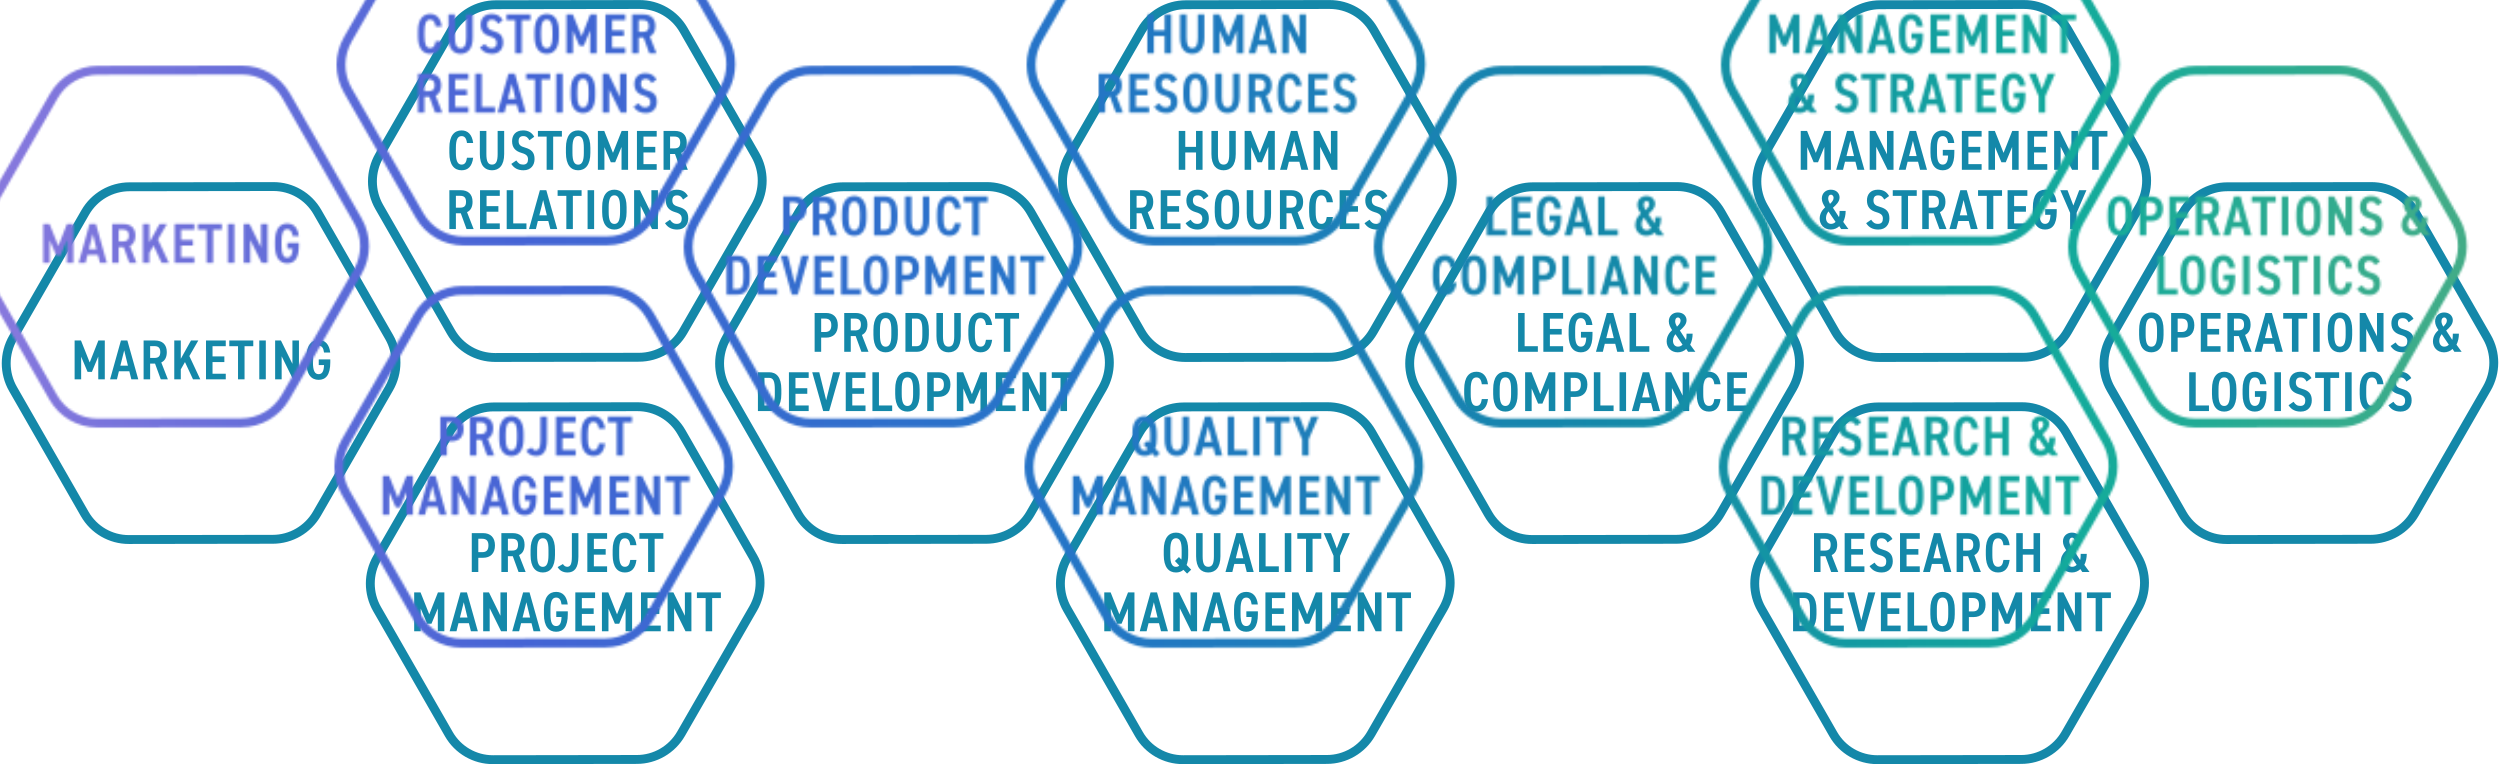 <?xml version="1.0" encoding="UTF-8"?><svg width="1181px" height="361px" viewBox="0 0 1181 361" version="1.1" xmlns="http://www.w3.org/2000/svg" xmlns:xlink="http://www.w3.org/1999/xlink"><title>Mask</title><defs><path d="M626.285,190 C635.642,189.985 644.281,194.985 648.946,203.115 L682.84,262.178 C687.506,270.309 687.49,280.335 682.799,288.481 L648.719,347.651 C644.028,355.797 635.373,360.824 626.016,360.839 L558.043,360.946 C548.686,360.961 540.048,355.962 535.382,347.831 L501.488,288.768 C496.823,280.637 496.838,270.611 501.53,262.466 L535.609,203.295 C540.301,195.149 548.955,190.123 558.312,190.108 L626.285,190 Z M300.285,190 C309.642,189.985 318.281,194.985 322.946,203.115 L356.84,262.178 C361.506,270.309 361.49,280.335 356.799,288.481 L322.719,347.651 C318.028,355.797 309.373,360.824 300.016,360.839 L232.043,360.946 C222.686,360.961 214.048,355.962 209.382,347.831 L175.488,288.768 C170.823,280.637 170.838,270.611 175.53,262.466 L209.609,203.295 C214.301,195.149 222.955,190.123 232.312,190.108 L300.285,190 Z M954.285,190 C963.642,189.985 972.281,194.985 976.946,203.115 L1010.84,262.178 C1015.506,270.309 1015.49,280.335 1010.799,288.481 L976.719,347.651 C972.028,355.797 963.373,360.824 954.016,360.839 L886.043,360.946 C876.686,360.961 868.048,355.962 863.382,347.831 L829.488,288.768 C824.823,280.637 824.838,270.611 829.53,262.466 L863.609,203.295 C868.301,195.149 876.955,190.123 886.312,190.108 L954.285,190 Z M626.292,194.2 L558.319,194.308 C550.463,194.32 543.193,198.543 539.249,205.391 L505.169,264.562 C501.223,271.413 501.21,279.845 505.131,286.678 L539.025,345.741 C542.941,352.565 550.187,356.759 558.036,356.746 L626.01,356.639 C633.865,356.626 641.136,352.403 645.079,345.555 L679.159,286.384 C683.105,279.533 683.118,271.102 679.197,264.269 L645.304,205.206 C641.388,198.381 634.141,194.188 626.292,194.2 Z M300.292,194.2 L232.319,194.308 C224.463,194.32 217.193,198.543 213.249,205.391 L179.169,264.562 C175.223,271.413 175.21,279.845 179.131,286.678 L213.025,345.741 C216.941,352.565 224.187,356.759 232.036,356.746 L300.01,356.639 C307.865,356.626 315.136,352.403 319.079,345.555 L353.159,286.384 C357.105,279.533 357.118,271.102 353.197,264.269 L319.304,205.206 C315.388,198.381 308.141,194.188 300.292,194.2 Z M954.292,194.2 L886.319,194.308 C878.463,194.32 871.193,198.543 867.249,205.391 L833.169,264.562 C829.223,271.413 829.21,279.845 833.131,286.678 L867.025,345.741 C870.941,352.565 878.187,356.759 886.036,356.746 L954.01,356.639 C961.865,356.626 969.136,352.403 973.079,345.555 L1007.159,286.384 C1011.105,279.533 1011.118,271.102 1007.197,264.269 L973.304,205.206 C969.388,198.381 962.141,194.188 954.292,194.2 Z M261.887,279.581 C265,279.581 266.915,281.656 267.367,285.513 L264.441,285.513 C264.175,283.385 263.404,282.267 261.887,282.267 C260.079,282.267 259.201,283.863 259.201,287.827 L259.201,290.168 C259.201,294.131 260.079,295.727 261.887,295.727 C263.563,295.727 264.335,294.397 264.441,291.444 L261.941,291.444 L261.941,288.758 L267.394,288.758 L267.394,290.168 C267.394,296.099 265.266,298.414 261.887,298.414 C258.483,298.414 256.115,295.94 256.115,290.168 L256.115,287.96 C256.115,282.055 258.483,279.581 261.887,279.581 Z M916.826,279.581 C920.231,279.581 922.598,282.055 922.598,287.827 L922.598,290.168 C922.598,295.94 920.231,298.414 916.826,298.414 C913.421,298.414 911.054,295.94 911.054,290.168 L911.054,287.827 C911.054,282.055 913.421,279.581 916.826,279.581 Z M587.887,279.581 C591,279.581 592.915,281.656 593.367,285.513 L590.441,285.513 C590.175,283.385 589.404,282.267 587.887,282.267 C586.079,282.267 585.201,283.863 585.201,287.827 L585.201,290.168 C585.201,294.131 586.079,295.727 587.887,295.727 C589.563,295.727 590.335,294.397 590.441,291.444 L587.941,291.444 L587.941,288.758 L593.394,288.758 L593.394,290.168 C593.394,296.099 591.266,298.414 587.887,298.414 C584.483,298.414 582.115,295.94 582.115,290.168 L582.115,287.96 C582.115,282.055 584.483,279.581 587.887,279.581 Z M851.5,279.82 C854.878,279.82 857.272,282.028 857.272,287.907 L857.272,290.088 C857.272,295.966 854.878,298.174 851.5,298.174 L846.207,298.174 L846.207,279.82 L851.5,279.82 Z M575.317,279.82 L580.477,298.174 L577.206,298.174 L576.248,294.37 L571.327,294.37 L570.396,298.174 L567.151,298.174 L572.285,279.82 L575.317,279.82 Z M612.523,279.82 L616.646,290.194 L620.742,279.82 L623.775,279.82 L623.775,298.174 L620.689,298.174 L620.689,287.401 L617.683,294.636 L615.635,294.636 L612.603,287.481 L612.603,298.174 L609.517,298.174 L609.517,279.82 L612.523,279.82 Z M286.523,279.82 L290.646,290.194 L294.742,279.82 L297.775,279.82 L297.775,298.174 L294.689,298.174 L294.689,287.401 L291.683,294.636 L289.635,294.636 L286.603,287.481 L286.603,298.174 L283.517,298.174 L283.517,279.82 L286.523,279.82 Z M931.524,279.82 C934.982,279.82 937.137,281.842 937.137,285.619 C937.137,289.396 935.009,291.471 931.524,291.471 L929.263,291.471 L929.263,298.174 L926.178,298.174 L926.178,279.82 L931.524,279.82 Z M219.734,279.82 L224.894,298.174 L221.623,298.174 L220.665,294.37 L215.744,294.37 L214.813,298.174 L211.568,298.174 L216.702,279.82 L219.734,279.82 Z M643.276,279.82 L648.703,290.859 L648.703,279.82 L651.788,279.82 L651.788,298.174 L648.995,298.174 L643.622,287.295 L643.622,298.174 L640.536,298.174 L640.536,279.82 L643.276,279.82 Z M973.917,279.82 L979.344,290.859 L979.344,279.82 L982.429,279.82 L982.429,298.174 L979.636,298.174 L974.263,287.295 L974.263,298.174 L971.177,298.174 L971.177,279.82 L973.917,279.82 Z M967.944,279.82 L967.944,282.507 L961.693,282.507 L961.693,287.348 L967.279,287.348 L967.279,290.008 L961.693,290.008 L961.693,295.514 L967.944,295.514 L967.944,298.174 L958.607,298.174 L958.607,279.82 L967.944,279.82 Z M637.303,279.82 L637.303,282.507 L631.052,282.507 L631.052,287.348 L636.638,287.348 L636.638,290.008 L631.052,290.008 L631.052,295.514 L637.303,295.514 L637.303,298.174 L627.966,298.174 L627.966,279.82 L637.303,279.82 Z M197.827,279.82 L201.95,290.194 L206.046,279.82 L209.079,279.82 L209.079,298.174 L205.993,298.174 L205.993,287.401 L202.987,294.636 L200.939,294.636 L197.907,287.481 L197.907,298.174 L194.821,298.174 L194.821,279.82 L197.827,279.82 Z M523.827,279.82 L527.95,290.194 L532.046,279.82 L535.079,279.82 L535.079,298.174 L531.993,298.174 L531.993,287.401 L528.987,294.636 L526.939,294.636 L523.907,287.481 L523.907,298.174 L520.821,298.174 L520.821,279.82 L523.827,279.82 Z M903.378,279.82 L903.378,295.514 L909.629,295.514 L909.629,298.174 L900.292,298.174 L900.292,279.82 L903.378,279.82 Z M897.032,279.82 L897.032,282.507 L890.781,282.507 L890.781,287.348 L896.367,287.348 L896.367,290.008 L890.781,290.008 L890.781,295.514 L897.032,295.514 L897.032,298.174 L887.695,298.174 L887.695,279.82 L897.032,279.82 Z M311.303,279.82 L311.303,282.507 L305.052,282.507 L305.052,287.348 L310.638,287.348 L310.638,290.008 L305.052,290.008 L305.052,295.514 L311.303,295.514 L311.303,298.174 L301.966,298.174 L301.966,279.82 L311.303,279.82 Z M943.164,279.82 L947.287,290.194 L951.383,279.82 L954.416,279.82 L954.416,298.174 L951.33,298.174 L951.33,287.401 L948.324,294.636 L946.276,294.636 L943.244,287.481 L943.244,298.174 L940.158,298.174 L940.158,279.82 L943.164,279.82 Z M317.276,279.82 L322.703,290.859 L322.703,279.82 L325.788,279.82 L325.788,298.174 L322.995,298.174 L317.622,287.295 L317.622,298.174 L314.536,298.174 L314.536,279.82 L317.276,279.82 Z M665.715,279.82 L665.715,282.507 L661.592,282.507 L661.592,298.174 L658.507,298.174 L658.507,282.507 L654.384,282.507 L654.384,279.82 L665.715,279.82 Z M556.15,279.82 L561.576,290.859 L561.576,279.82 L564.662,279.82 L564.662,298.174 L561.869,298.174 L556.496,287.295 L556.496,298.174 L553.41,298.174 L553.41,279.82 L556.15,279.82 Z M996.356,279.82 L996.356,282.507 L992.233,282.507 L992.233,298.174 L989.148,298.174 L989.148,282.507 L985.025,282.507 L985.025,279.82 L996.356,279.82 Z M545.734,279.82 L550.894,298.174 L547.623,298.174 L546.665,294.37 L541.744,294.37 L540.813,298.174 L537.568,298.174 L542.702,279.82 L545.734,279.82 Z M870.189,279.82 L870.189,282.507 L863.938,282.507 L863.938,287.348 L869.524,287.348 L869.524,290.008 L863.938,290.008 L863.938,295.514 L870.189,295.514 L870.189,298.174 L860.852,298.174 L860.852,279.82 L870.189,279.82 Z M606.283,279.82 L606.283,282.507 L600.032,282.507 L600.032,287.348 L605.618,287.348 L605.618,290.008 L600.032,290.008 L600.032,295.514 L606.283,295.514 L606.283,298.174 L596.947,298.174 L596.947,279.82 L606.283,279.82 Z M230.15,279.82 L235.576,290.859 L235.576,279.82 L238.662,279.82 L238.662,298.174 L235.869,298.174 L230.496,287.295 L230.496,298.174 L227.41,298.174 L227.41,279.82 L230.15,279.82 Z M280.283,279.82 L280.283,282.507 L274.032,282.507 L274.032,287.348 L279.618,287.348 L279.618,290.008 L274.032,290.008 L274.032,295.514 L280.283,295.514 L280.283,298.174 L270.947,298.174 L270.947,279.82 L280.283,279.82 Z M875.178,279.82 L878.45,293.04 L881.722,279.82 L885.073,279.82 L879.86,298.174 L877.04,298.174 L871.853,279.82 L875.178,279.82 Z M339.715,279.82 L339.715,282.507 L335.592,282.507 L335.592,298.174 L332.507,298.174 L332.507,282.507 L328.384,282.507 L328.384,279.82 L339.715,279.82 Z M249.317,279.82 L254.477,298.174 L251.206,298.174 L250.248,294.37 L245.327,294.37 L244.396,298.174 L241.151,298.174 L246.285,279.82 L249.317,279.82 Z M916.826,282.241 C915.017,282.241 914.139,283.863 914.139,287.827 L914.139,290.168 C914.139,294.131 915.017,295.754 916.826,295.754 C918.635,295.754 919.513,294.131 919.513,290.168 L919.513,287.827 C919.513,283.863 918.635,282.241 916.826,282.241 Z M851.5,282.48 L849.292,282.48 L849.292,295.514 L851.5,295.514 C853.522,295.514 854.187,293.865 854.187,290.088 L854.187,287.907 C854.187,284.129 853.522,282.48 851.5,282.48 Z M247.827,284.475 L246.019,291.71 L249.583,291.71 L247.827,284.475 Z M544.244,284.475 L542.436,291.71 L546,291.71 L544.244,284.475 Z M573.827,284.475 L572.019,291.71 L575.583,291.71 L573.827,284.475 Z M218.244,284.475 L216.436,291.71 L220,291.71 L218.244,284.475 Z M931.099,282.48 L929.263,282.48 L929.263,288.811 L931.099,288.811 C933.227,288.811 934.051,287.72 934.051,285.619 C934.051,283.624 933.227,282.48 931.099,282.48 Z M554.693,251.581 C558.097,251.581 560.465,254.055 560.465,259.827 L560.465,262.168 C560.465,264.083 560.199,265.652 559.72,266.876 L561.875,269.084 L559.959,270.946 L558.204,269.163 C557.273,270.015 556.049,270.414 554.693,270.414 C551.288,270.414 548.92,267.94 548.92,262.168 L548.92,259.827 C548.92,254.055 551.288,251.581 554.693,251.581 Z M943.037,251.581 C945.989,251.581 948.011,253.523 948.516,257.513 L945.59,257.513 C945.298,255.278 944.5,254.267 943.037,254.267 C941.228,254.267 940.35,255.863 940.35,259.827 L940.35,262.168 C940.35,266.078 941.228,267.727 943.037,267.727 C944.553,267.727 945.271,266.716 945.59,264.482 L948.516,264.482 C947.984,268.605 946.096,270.414 943.037,270.414 C939.632,270.414 937.264,267.94 937.264,262.168 L937.264,259.827 C937.264,254.055 939.632,251.581 943.037,251.581 Z M567.29,251.82 L567.29,262.753 C567.29,266.264 568.061,267.727 569.95,267.727 C571.838,267.727 572.61,266.264 572.61,262.753 L572.61,251.82 L575.695,251.82 L575.695,262.726 C575.695,268.153 573.275,270.414 569.95,270.414 C566.598,270.414 564.204,268.153 564.204,262.753 L564.204,251.82 L567.29,251.82 Z M977.955,251.581 C980.668,251.581 982.078,253.416 982.078,255.225 C982.078,257.273 980.508,258.71 978.939,260.119 L981.812,264.535 C982.051,263.657 982.078,262.673 982.078,261.609 L984.951,261.609 C984.951,263.471 984.578,265.28 983.807,266.796 L986.254,270.174 L982.823,270.174 L981.945,268.818 C980.907,269.802 979.524,270.414 977.928,270.414 C974.55,270.414 972.688,267.887 972.688,265.28 C972.688,262.806 973.912,261.183 975.268,259.907 C974.417,258.577 973.699,257.326 973.699,255.757 C973.699,253.23 975.561,251.581 977.955,251.581 Z M887.887,251.581 C890.281,251.581 892.037,252.538 893.154,254.587 L890.866,256.236 C890.201,254.986 889.43,254.267 887.967,254.267 C886.477,254.267 885.786,255.119 885.786,256.661 C885.786,258.417 886.743,259.109 888.738,259.667 C891.877,260.545 893.314,261.981 893.314,265.147 C893.314,267.887 891.664,270.414 888.1,270.414 C885.493,270.414 883.631,269.456 882.328,267.408 L884.695,265.759 C885.573,267.062 886.344,267.727 887.914,267.727 C889.696,267.727 890.228,266.61 890.228,265.28 C890.228,263.817 889.643,262.912 887.196,262.221 C884.296,261.396 882.7,259.774 882.7,256.661 C882.7,253.895 884.296,251.581 887.887,251.581 Z M294.351,251.581 C297.303,251.581 299.325,253.523 299.83,257.513 L296.904,257.513 C296.612,255.278 295.814,254.267 294.351,254.267 C292.542,254.267 291.664,255.863 291.664,259.827 L291.664,262.168 C291.664,266.078 292.542,267.727 294.351,267.727 C295.867,267.727 296.585,266.716 296.904,264.482 L299.83,264.482 C299.298,268.605 297.41,270.414 294.351,270.414 C290.946,270.414 288.579,267.94 288.579,262.168 L288.579,259.827 C288.579,254.055 290.946,251.581 294.351,251.581 Z M272.402,251.82 L272.402,262.912 C272.402,268.339 270.46,270.414 267.295,270.414 C265.14,270.414 263.571,269.562 262.587,267.86 L265.087,266.424 C265.566,267.222 266.257,267.727 267.109,267.727 C268.598,267.727 269.316,266.557 269.316,262.912 L269.316,251.82 L272.402,251.82 Z M255.576,251.581 C258.98,251.581 261.348,254.055 261.348,259.827 L261.348,262.168 C261.348,267.94 258.98,270.414 255.576,270.414 C252.171,270.414 249.803,267.94 249.803,262.168 L249.803,259.827 C249.803,254.055 252.171,251.581 255.576,251.581 Z M954.729,251.82 L954.729,259.348 L959.81,259.348 L959.81,251.82 L962.895,251.82 L962.895,270.174 L959.81,270.174 L959.81,262.008 L954.729,262.008 L954.729,270.174 L951.644,270.174 L951.644,251.82 L954.729,251.82 Z M241.356,251.82 C244.814,251.82 246.969,253.656 246.969,257.3 C246.969,259.827 246.011,261.449 244.362,262.194 L247.474,270.174 L244.122,270.174 L241.409,262.726 L239.095,262.726 L239.095,270.174 L236.009,270.174 L236.009,251.82 Z M285.957,251.82 L285.957,254.507 L279.706,254.507 L279.706,259.348 L285.292,259.348 L285.292,262.008 L279.706,262.008 L279.706,267.514 L285.957,267.514 L285.957,270.174 L276.62,270.174 L276.62,251.82 L285.957,251.82 Z M312.534,251.82 L312.534,254.507 L308.411,254.507 L308.411,270.174 L305.325,270.174 L305.325,254.507 L301.202,254.507 L301.202,251.82 L312.534,251.82 Z M586.244,251.82 L591.404,270.174 L588.133,270.174 L587.175,266.37 L582.254,266.37 L581.323,270.174 L578.078,270.174 L583.212,251.82 L586.244,251.82 Z M879.919,251.82 L879.919,254.507 L873.668,254.507 L873.668,259.348 L879.254,259.348 L879.254,262.008 L873.668,262.008 L873.668,267.514 L879.919,267.514 L879.919,270.174 L870.582,270.174 L870.582,251.82 L879.919,251.82 Z M928.817,251.82 C932.275,251.82 934.43,253.656 934.43,257.3 C934.43,259.827 933.472,261.449 931.823,262.194 L934.935,270.174 L931.583,270.174 L928.87,262.726 L926.556,262.726 L926.556,270.174 L923.47,270.174 L923.47,251.82 L928.817,251.82 Z M915.794,251.82 L920.955,270.174 L917.683,270.174 L916.725,266.37 L911.804,266.37 L910.873,270.174 L907.628,270.174 L912.762,251.82 L915.794,251.82 Z M861.443,251.82 C864.901,251.82 867.056,253.656 867.056,257.3 C867.056,259.827 866.098,261.449 864.449,262.194 L867.561,270.174 L864.209,270.174 L861.496,262.726 L859.182,262.726 L859.182,270.174 L856.096,270.174 L856.096,251.82 L861.443,251.82 Z M597.032,251.82 L597.032,267.514 L603.283,267.514 L603.283,270.174 L593.947,270.174 L593.947,251.82 L597.032,251.82 Z M609.177,251.82 L609.177,270.174 L606.091,270.174 L606.091,251.82 L609.177,251.82 Z M623.343,251.82 L623.343,254.507 L619.22,254.507 L619.22,270.174 L616.135,270.174 L616.135,254.507 L612.012,254.507 L612.012,251.82 L623.343,251.82 Z M906.07,251.82 L906.07,254.507 L899.819,254.507 L899.819,259.348 L905.405,259.348 L905.405,262.008 L899.819,262.008 L899.819,267.514 L906.07,267.514 L906.07,270.174 L896.734,270.174 L896.734,251.82 L906.07,251.82 Z M627.907,251.82 L630.674,259.055 L633.44,251.82 L636.845,251.82 L632.216,262.513 L632.216,270.174 L629.131,270.174 L629.131,262.513 L624.502,251.82 L627.907,251.82 Z M227.376,251.82 C230.834,251.82 232.988,253.842 232.988,257.619 C232.988,261.396 230.86,263.471 227.376,263.471 L225.115,263.471 L225.115,270.174 L222.029,270.174 L222.029,251.82 Z M255.576,254.241 C253.767,254.241 252.889,255.863 252.889,259.827 L252.889,262.168 C252.889,266.131 253.767,267.754 255.576,267.754 C257.384,267.754 258.262,266.131 258.262,262.168 L258.262,259.827 C258.262,255.863 257.384,254.241 255.576,254.241 Z M554.693,254.241 C552.884,254.241 552.006,255.863 552.006,259.827 L552.006,262.168 C552.006,266.131 552.884,267.754 554.693,267.754 C555.304,267.754 555.836,267.567 556.235,267.142 L554.187,264.987 L556.102,263.125 L557.246,264.322 C557.326,263.71 557.379,262.992 557.379,262.168 L557.379,259.827 C557.379,255.863 556.501,254.241 554.693,254.241 Z M976.838,261.848 C976.306,262.567 975.667,263.524 975.667,264.934 C975.667,266.37 976.412,267.727 978.035,267.727 C978.912,267.727 979.631,267.381 980.189,266.796 L976.838,261.848 Z M914.305,256.475 L912.496,263.71 L916.06,263.71 L914.305,256.475 Z M584.754,256.475 L582.946,263.71 L586.51,263.71 L584.754,256.475 Z M226.95,254.48 L225.115,254.48 L225.115,260.811 L226.95,260.811 C229.078,260.811 229.903,259.72 229.903,257.619 C229.903,255.624 229.078,254.48 226.95,254.48 Z M241.063,254.48 L239.095,254.48 L239.095,260.066 L241.063,260.066 C242.925,260.066 243.883,259.375 243.883,257.3 C243.883,255.225 242.925,254.48 241.063,254.48 Z M928.524,254.48 L926.556,254.48 L926.556,260.066 L928.524,260.066 C930.386,260.066 931.344,259.375 931.344,257.3 C931.344,255.225 930.386,254.48 928.524,254.48 Z M861.15,254.48 L859.182,254.48 L859.182,260.066 L861.15,260.066 C863.012,260.066 863.97,259.375 863.97,257.3 C863.97,255.225 863.012,254.48 861.15,254.48 Z M977.981,253.948 C977.237,253.948 976.705,254.587 976.705,255.757 C976.705,256.661 977.157,257.566 977.556,258.284 C978.567,257.326 979.258,256.502 979.258,255.411 C979.258,254.72 978.806,253.948 977.981,253.948 Z M465.285,86 C474.642,85.985 483.281,90.985 487.946,99.115 L521.84,158.178 C526.506,166.309 526.49,176.335 521.799,184.481 L487.719,243.651 C483.028,251.797 474.373,256.824 465.016,256.839 L397.043,256.946 C387.686,256.961 379.048,251.962 374.382,243.831 L340.488,184.768 C335.823,176.637 335.838,166.611 340.53,158.466 L374.609,99.295 C379.301,91.149 387.955,86.123 397.312,86.108 L465.285,86 Z M791.285,86 C800.642,85.985 809.281,90.985 813.946,99.115 L847.84,158.178 C852.506,166.309 852.49,176.335 847.799,184.481 L813.719,243.651 C809.028,251.797 800.373,256.824 791.016,256.839 L723.043,256.946 C713.686,256.961 705.048,251.962 700.382,243.831 L666.488,184.768 C661.823,176.637 661.838,166.611 666.53,158.466 L700.609,99.295 C705.301,91.149 713.955,86.123 723.312,86.108 L791.285,86 Z M128.285,86 C137.642,85.985 146.281,90.985 150.946,99.115 L184.84,158.178 C189.506,166.309 189.49,176.335 184.799,184.481 L150.719,243.651 C146.028,251.797 137.373,256.824 128.016,256.839 L60.043,256.946 C50.686,256.961 42.048,251.962 37.382,243.831 L3.488,184.768 C-1.177,176.637 -1.162,166.611 3.53,158.466 L37.609,99.295 C42.301,91.149 50.955,86.123 60.312,86.108 L128.285,86 Z M1119.285,86 C1128.642,85.985 1137.281,90.985 1141.946,99.115 L1175.84,158.178 C1180.506,166.309 1180.49,176.335 1175.799,184.481 L1141.719,243.651 C1137.028,251.797 1128.373,256.824 1119.016,256.839 L1051.043,256.946 C1041.686,256.961 1033.048,251.962 1028.382,243.831 L994.488,184.768 C989.823,176.637 989.838,166.611 994.53,158.466 L1028.609,99.295 C1033.301,91.149 1041.955,86.123 1051.312,86.108 L1119.285,86 Z M465.292,90.2 L397.319,90.308 C389.463,90.32 382.193,94.543 378.249,101.391 L344.169,160.562 C340.223,167.413 340.21,175.845 344.131,182.678 L378.025,241.741 C381.941,248.565 389.187,252.759 397.036,252.746 L465.01,252.639 C472.865,252.626 480.136,248.403 484.079,241.555 L518.159,182.384 C522.105,175.533 522.118,167.102 518.197,160.269 L484.304,101.206 C480.388,94.381 473.141,90.188 465.292,90.2 Z M128.292,90.2 L60.319,90.308 C52.463,90.32 45.193,94.543 41.249,101.391 L7.169,160.562 C3.223,167.413 3.21,175.845 7.131,182.678 L41.025,241.741 C44.941,248.565 52.187,252.759 60.036,252.746 L128.01,252.639 C135.865,252.626 143.136,248.403 147.079,241.555 L181.159,182.384 C185.105,175.533 185.118,167.102 181.197,160.269 L147.304,101.206 C143.388,94.381 136.141,90.188 128.292,90.2 Z M1119.292,90.2 L1051.319,90.308 C1043.463,90.32 1036.193,94.543 1032.249,101.391 L998.169,160.562 C994.223,167.413 994.21,175.845 998.131,182.678 L1032.025,241.741 C1035.941,248.565 1043.187,252.759 1051.036,252.746 L1119.01,252.639 C1126.865,252.626 1134.136,248.403 1138.079,241.555 L1172.159,182.384 C1176.105,175.533 1176.118,167.102 1172.197,160.269 L1138.304,101.206 C1134.388,94.381 1127.141,90.188 1119.292,90.2 Z M791.292,90.2 L723.319,90.308 C715.463,90.32 708.193,94.543 704.249,101.391 L670.169,160.562 C666.223,167.413 666.21,175.845 670.131,182.678 L704.025,241.741 C707.941,248.565 715.187,252.759 723.036,252.746 L791.01,252.639 C798.865,252.626 806.136,248.403 810.079,241.555 L844.159,182.384 C848.105,175.533 848.118,167.102 844.197,160.269 L810.304,101.206 C806.388,94.381 799.141,90.188 791.292,90.2 Z M427.826,175.581 C431.231,175.581 433.598,178.055 433.598,183.827 L433.598,186.168 C433.598,191.94 431.231,194.414 427.826,194.414 C424.421,194.414 422.054,191.94 422.054,186.168 L422.054,183.827 C422.054,178.055 424.421,175.581 427.826,175.581 Z M696.621,175.581 C699.573,175.581 701.595,177.523 702.1,181.513 L699.174,181.513 C698.882,179.278 698.084,178.267 696.621,178.267 C694.812,178.267 693.934,179.863 693.934,183.827 L693.934,186.168 C693.934,190.078 694.812,191.727 696.621,191.727 C698.137,191.727 698.855,190.716 699.174,188.482 L702.1,188.482 C701.568,192.605 699.68,194.414 696.621,194.414 C693.216,194.414 690.849,191.94 690.849,186.168 L690.849,183.827 C690.849,178.055 693.216,175.581 696.621,175.581 Z M1085.829,175.581 C1088.223,175.581 1089.979,176.538 1091.096,178.587 L1088.809,180.236 C1088.144,178.986 1087.372,178.267 1085.909,178.267 C1084.42,178.267 1083.728,179.119 1083.728,180.661 C1083.728,182.417 1084.686,183.109 1086.681,183.667 C1089.819,184.545 1091.256,185.981 1091.256,189.147 C1091.256,191.887 1089.607,194.414 1086.042,194.414 C1083.435,194.414 1081.573,193.456 1080.27,191.408 L1082.637,189.759 C1083.515,191.062 1084.287,191.727 1085.856,191.727 C1087.638,191.727 1088.17,190.61 1088.17,189.28 C1088.17,187.817 1087.585,186.912 1085.138,186.221 C1082.238,185.396 1080.642,183.774 1080.642,180.661 C1080.642,177.895 1082.238,175.581 1085.829,175.581 Z M1132.999,175.581 C1135.393,175.581 1137.148,176.538 1138.266,178.587 L1135.978,180.236 C1135.313,178.986 1134.542,178.267 1133.079,178.267 C1131.589,178.267 1130.897,179.119 1130.897,180.661 C1130.897,182.417 1131.855,183.109 1133.85,183.667 C1136.989,184.545 1138.425,185.981 1138.425,189.147 C1138.425,191.887 1136.776,194.414 1133.212,194.414 C1130.605,194.414 1128.743,193.456 1127.439,191.408 L1129.807,189.759 C1130.685,191.062 1131.456,191.727 1133.025,191.727 C1134.808,191.727 1135.34,190.61 1135.34,189.28 C1135.34,187.817 1134.754,186.912 1132.307,186.221 C1129.408,185.396 1127.812,183.774 1127.812,180.661 C1127.812,177.895 1129.408,175.581 1132.999,175.581 Z M1119.657,175.581 C1122.61,175.581 1124.631,177.523 1125.137,181.513 L1122.211,181.513 C1121.918,179.278 1121.12,178.267 1119.657,178.267 C1117.848,178.267 1116.97,179.863 1116.97,183.827 L1116.97,186.168 C1116.97,190.078 1117.848,191.727 1119.657,191.727 C1121.173,191.727 1121.891,190.716 1122.211,188.482 L1125.137,188.482 C1124.605,192.605 1122.716,194.414 1119.657,194.414 C1116.252,194.414 1113.885,191.94 1113.885,186.168 L1113.885,183.827 C1113.885,178.055 1116.252,175.581 1119.657,175.581 Z M1049.874,175.581 C1053.279,175.581 1055.646,178.055 1055.646,183.827 L1055.646,186.168 C1055.646,191.94 1053.279,194.414 1049.874,194.414 C1046.469,194.414 1044.102,191.94 1044.102,186.168 L1044.102,183.827 C1044.102,178.055 1046.469,175.581 1049.874,175.581 Z M1064.333,175.581 C1067.445,175.581 1069.36,177.656 1069.812,181.513 L1066.886,181.513 C1066.62,179.385 1065.849,178.267 1064.333,178.267 C1062.524,178.267 1061.646,179.863 1061.646,183.827 L1061.646,186.168 C1061.646,190.131 1062.524,191.727 1064.333,191.727 C1066.009,191.727 1066.78,190.397 1066.886,187.444 L1064.386,187.444 L1064.386,184.758 L1069.839,184.758 L1069.839,186.168 C1069.839,192.099 1067.711,194.414 1064.333,194.414 C1060.928,194.414 1058.561,191.94 1058.561,186.168 L1058.561,183.96 C1058.561,178.055 1060.928,175.581 1064.333,175.581 Z M806.467,175.581 C809.42,175.581 811.442,177.523 811.947,181.513 L809.021,181.513 C808.728,179.278 807.93,178.267 806.467,178.267 C804.659,178.267 803.781,179.863 803.781,183.827 L803.781,186.168 C803.781,190.078 804.659,191.727 806.467,191.727 C807.984,191.727 808.702,190.716 809.021,188.482 L811.947,188.482 C811.415,192.605 809.526,194.414 806.467,194.414 C803.063,194.414 800.695,191.94 800.695,186.168 L800.695,183.827 C800.695,178.055 803.063,175.581 806.467,175.581 Z M710.308,175.581 C713.713,175.581 716.081,178.055 716.081,183.827 L716.081,186.168 C716.081,191.94 713.713,194.414 710.308,194.414 C706.904,194.414 704.536,191.94 704.536,186.168 L704.536,183.827 C704.536,178.055 706.904,175.581 710.308,175.581 Z M454.164,175.82 L458.287,186.194 L462.383,175.82 L465.416,175.82 L465.416,194.174 L462.33,194.174 L462.33,183.401 L459.324,190.636 L457.276,190.636 L454.244,183.481 L454.244,194.174 L451.158,194.174 L451.158,175.82 L454.164,175.82 Z M1036.426,175.82 L1036.426,191.514 L1042.677,191.514 L1042.677,194.174 L1033.34,194.174 L1033.34,175.82 L1036.426,175.82 Z M442.524,175.82 C445.982,175.82 448.137,177.842 448.137,181.619 C448.137,185.396 446.009,187.471 442.524,187.471 L440.263,187.471 L440.263,194.174 L437.178,194.174 L437.178,175.82 L442.524,175.82 Z M362.5,175.82 C365.878,175.82 368.272,178.028 368.272,183.907 L368.272,186.088 C368.272,191.966 365.878,194.174 362.5,194.174 L357.207,194.174 L357.207,175.82 L362.5,175.82 Z M408.032,175.82 L408.032,178.507 L401.781,178.507 L401.781,183.348 L407.367,183.348 L407.367,186.008 L401.781,186.008 L401.781,191.514 L408.032,191.514 L408.032,194.174 L398.695,194.174 L398.695,175.82 L408.032,175.82 Z M507.356,175.82 L507.356,178.507 L503.233,178.507 L503.233,194.174 L500.148,194.174 L500.148,178.507 L496.025,178.507 L496.025,175.82 L507.356,175.82 Z M414.378,175.82 L414.378,191.514 L420.629,191.514 L420.629,194.174 L411.292,194.174 L411.292,175.82 L414.378,175.82 Z M1110.092,175.82 L1110.092,194.174 L1107.007,194.174 L1107.007,175.82 L1110.092,175.82 Z M381.189,175.82 L381.189,178.507 L374.938,178.507 L374.938,183.348 L380.524,183.348 L380.524,186.008 L374.938,186.008 L374.938,191.514 L381.189,191.514 L381.189,194.174 L371.852,194.174 L371.852,175.82 L381.189,175.82 Z M484.917,175.82 L490.344,186.859 L490.344,175.82 L493.429,175.82 L493.429,194.174 L490.636,194.174 L485.263,183.295 L485.263,194.174 L482.177,194.174 L482.177,175.82 L484.917,175.82 Z M386.178,175.82 L389.45,189.04 L392.722,175.82 L396.073,175.82 L390.86,194.174 L388.04,194.174 L382.853,175.82 L386.178,175.82 Z M755.175,175.82 L755.175,191.514 L761.426,191.514 L761.426,194.174 L752.089,194.174 L752.089,175.82 L755.175,175.82 Z M1104.172,175.82 L1104.172,178.507 L1100.049,178.507 L1100.049,194.174 L1096.963,194.174 L1096.963,178.507 L1092.84,178.507 L1092.84,175.82 L1104.172,175.82 Z M722.639,175.82 L726.762,186.194 L730.859,175.82 L733.891,175.82 L733.891,194.174 L730.806,194.174 L730.806,183.401 L727.8,190.636 L725.752,190.636 L722.719,183.481 L722.719,194.174 L719.634,194.174 L719.634,175.82 L722.639,175.82 Z M824.438,175.82 L824.438,178.507 L818.187,178.507 L818.187,183.348 L823.773,183.348 L823.773,186.008 L818.187,186.008 L818.187,191.514 L824.438,191.514 L824.438,194.174 L815.101,194.174 L815.101,175.82 L824.438,175.82 Z M478.944,175.82 L478.944,178.507 L472.693,178.507 L472.693,183.348 L478.279,183.348 L478.279,186.008 L472.693,186.008 L472.693,191.514 L478.944,191.514 L478.944,194.174 L469.607,194.174 L469.607,175.82 L478.944,175.82 Z M743.429,175.82 C746.887,175.82 749.042,177.842 749.042,181.619 C749.042,185.396 746.914,187.471 743.429,187.471 L741.168,187.471 L741.168,194.174 L738.083,194.174 L738.083,175.82 L743.429,175.82 Z M788.63,175.82 L794.057,186.859 L794.057,175.82 L797.142,175.82 L797.142,194.174 L794.349,194.174 L788.976,183.295 L788.976,194.174 L785.89,194.174 L785.89,175.82 L788.63,175.82 Z M1076.69,175.82 L1076.69,194.174 L1073.605,194.174 L1073.605,175.82 L1076.69,175.82 Z M767.32,175.82 L767.32,194.174 L764.234,194.174 L764.234,175.82 L767.32,175.82 Z M778.214,175.82 L783.375,194.174 L780.103,194.174 L779.145,190.37 L774.224,190.37 L773.293,194.174 L770.048,194.174 L775.182,175.82 L778.214,175.82 Z M427.826,178.241 C426.017,178.241 425.139,179.863 425.139,183.827 L425.139,186.168 C425.139,190.131 426.017,191.754 427.826,191.754 C429.635,191.754 430.513,190.131 430.513,186.168 L430.513,183.827 C430.513,179.863 429.635,178.241 427.826,178.241 Z M1049.874,178.241 C1048.065,178.241 1047.187,179.863 1047.187,183.827 L1047.187,186.168 C1047.187,190.131 1048.065,191.754 1049.874,191.754 C1051.683,191.754 1052.56,190.131 1052.56,186.168 L1052.56,183.827 C1052.56,179.863 1051.683,178.241 1049.874,178.241 Z M710.308,178.241 C708.5,178.241 707.622,179.863 707.622,183.827 L707.622,186.168 C707.622,190.131 708.5,191.754 710.308,191.754 C712.117,191.754 712.995,190.131 712.995,186.168 L712.995,183.827 C712.995,179.863 712.117,178.241 710.308,178.241 Z M362.5,178.48 L360.292,178.48 L360.292,191.514 L362.5,191.514 C364.522,191.514 365.187,189.865 365.187,186.088 L365.187,183.907 C365.187,180.129 364.522,178.48 362.5,178.48 Z M776.725,180.475 L774.916,187.71 L778.48,187.71 L776.725,180.475 Z M442.099,178.48 L440.263,178.48 L440.263,184.811 L442.099,184.811 C444.227,184.811 445.051,183.72 445.051,181.619 C445.051,179.624 444.227,178.48 442.099,178.48 Z M743.004,178.48 L741.168,178.48 L741.168,184.811 L743.004,184.811 C745.132,184.811 745.956,183.72 745.956,181.619 C745.956,179.624 745.132,178.48 743.004,178.48 Z M149.686,160.581 C152.798,160.581 154.714,162.656 155.166,166.513 L152.24,166.513 C151.974,164.385 151.202,163.267 149.686,163.267 C147.877,163.267 147,164.863 147,168.827 L147,171.168 C147,175.131 147.877,176.727 149.686,176.727 C151.362,176.727 152.133,175.397 152.24,172.444 L149.739,172.444 L149.739,169.758 L155.192,169.758 L155.192,171.168 C155.192,177.099 153.064,179.414 149.686,179.414 C146.281,179.414 143.914,176.94 143.914,171.168 L143.914,168.96 C143.914,163.055 146.281,160.581 149.686,160.581 Z M118.811,160.82 L118.811,163.507 L114.688,163.507 L114.688,179.174 L111.603,179.174 L111.603,163.507 L107.48,163.507 L107.48,160.82 L118.811,160.82 Z M131.876,160.82 L137.302,171.859 L137.302,160.82 L140.388,160.82 L140.388,179.174 L137.595,179.174 L132.221,168.295 L132.221,179.174 L129.136,179.174 L129.136,160.82 L131.876,160.82 Z M105.815,160.82 L105.815,163.507 L99.564,163.507 L99.564,168.348 L105.15,168.348 L105.15,171.008 L99.564,171.008 L99.564,176.514 L105.815,176.514 L105.815,179.174 L96.479,179.174 L96.479,160.82 L105.815,160.82 Z M72.349,160.82 C75.807,160.82 77.961,162.656 77.961,166.3 C77.961,168.827 77.004,170.449 75.354,171.194 L78.467,179.174 L75.115,179.174 L72.402,171.726 L70.088,171.726 L70.088,179.174 L67.002,179.174 L67.002,160.82 L72.349,160.82 Z M59.326,160.82 L64.486,179.174 L61.215,179.174 L60.257,175.37 L55.336,175.37 L54.405,179.174 L51.16,179.174 L56.294,160.82 L59.326,160.82 Z M37.419,160.82 L41.542,171.194 L45.638,160.82 L48.671,160.82 L48.671,179.174 L45.585,179.174 L45.585,168.401 L42.579,175.636 L40.531,175.636 L37.499,168.481 L37.499,179.174 L34.413,179.174 L34.413,160.82 L37.419,160.82 Z M84.573,160.82 L84.573,169.465 L89.388,160.82 L92.846,160.82 L88.616,168.162 L93.777,179.174 L90.345,179.174 L86.542,171.008 L84.573,174.466 L84.573,179.174 L81.488,179.174 L81.488,160.82 L84.573,160.82 Z M124.732,160.82 L124.732,179.174 L121.646,179.174 L121.646,160.82 L124.732,160.82 Z M57.836,165.475 L56.028,172.71 L59.592,172.71 L57.836,165.475 Z M955.285,3.29022614e-05 C964.642,-0.015 973.281,4.985 977.946,13.115 L1011.84,72.178 C1016.506,80.309 1016.49,90.335 1011.799,98.481 L977.719,157.651 C973.028,165.797 964.373,170.824 955.016,170.839 L887.043,170.946 C877.686,170.961 869.048,165.962 864.382,157.831 L830.488,98.768 C825.823,90.637 825.838,80.611 830.53,72.466 L864.609,13.295 C869.301,5.149 877.955,0.123 887.312,0.108 L955.285,3.29022614e-05 Z M301.285,3.29022611e-05 C310.642,-0.015 319.281,4.985 323.946,13.115 L357.84,72.178 C362.506,80.309 362.49,90.335 357.799,98.481 L323.719,157.651 C319.028,165.797 310.373,170.824 301.016,170.839 L233.043,170.946 C223.686,170.961 215.048,165.962 210.382,157.831 L176.488,98.768 C171.823,90.637 171.838,80.611 176.53,72.466 L210.609,13.295 C215.301,5.149 223.955,0.123 233.312,0.108 L301.285,3.29022611e-05 Z M627.285,3.29022614e-05 C636.642,-0.015 645.281,4.985 649.946,13.115 L683.84,72.178 C688.506,80.309 688.49,90.335 683.799,98.481 L649.719,157.651 C645.028,165.797 636.373,170.824 627.016,170.839 L559.043,170.946 C549.686,170.961 541.048,165.962 536.382,157.831 L502.488,98.768 C497.823,90.637 497.838,80.611 502.53,72.466 L536.609,13.295 C541.301,5.149 549.955,0.123 559.312,0.108 L627.285,3.29022614e-05 Z M72.056,163.48 L70.088,163.48 L70.088,169.066 L72.056,169.066 C73.918,169.066 74.876,168.375 74.876,166.3 C74.876,164.225 73.918,163.48 72.056,163.48 Z M955.292,4.2 L887.319,4.308 C879.463,4.32 872.193,8.543 868.249,15.391 L834.169,74.562 C830.223,81.413 830.21,89.845 834.131,96.678 L868.025,155.741 C871.941,162.565 879.187,166.759 887.036,166.746 L955.01,166.639 C962.865,166.626 970.136,162.403 974.079,155.555 L1008.159,96.384 C1012.105,89.533 1012.118,81.102 1008.197,74.269 L974.304,15.206 C970.388,8.381 963.141,4.188 955.292,4.2 Z M627.292,4.2 L559.319,4.308 C551.463,4.32 544.193,8.543 540.249,15.391 L506.169,74.562 C502.223,81.413 502.21,89.845 506.131,96.678 L540.025,155.741 C543.941,162.565 551.187,166.759 559.036,166.746 L627.01,166.639 C634.865,166.626 642.136,162.403 646.079,155.555 L680.159,96.384 C684.105,89.533 684.118,81.102 680.197,74.269 L646.304,15.206 C642.388,8.381 635.141,4.188 627.292,4.2 Z M301.292,4.2 L233.319,4.308 C225.463,4.32 218.193,8.543 214.249,15.391 L180.169,74.562 C176.223,81.413 176.21,89.845 180.131,96.678 L214.025,155.741 C217.941,162.565 225.187,166.759 233.036,166.746 L301.01,166.639 C308.865,166.626 316.136,162.403 320.079,155.555 L354.159,96.384 C358.105,89.533 358.118,81.102 354.197,74.269 L320.304,15.206 C316.388,8.381 309.141,4.188 301.292,4.2 Z M745.951,147.581 C749.063,147.581 750.978,149.656 751.43,153.513 L748.504,153.513 C748.238,151.385 747.467,150.267 745.951,150.267 C744.142,150.267 743.264,151.863 743.264,155.827 L743.264,158.168 C743.264,162.131 744.142,163.727 745.951,163.727 C747.626,163.727 748.398,162.397 748.504,159.444 L746.004,159.444 L746.004,156.758 L751.457,156.758 L751.457,158.168 C751.457,164.099 749.329,166.414 745.951,166.414 C742.546,166.414 740.178,163.94 740.178,158.168 L740.178,155.96 C740.178,150.055 742.546,147.581 745.951,147.581 Z M1104.565,147.581 C1107.97,147.581 1110.337,150.055 1110.337,155.827 L1110.337,158.168 C1110.337,163.94 1107.97,166.414 1104.565,166.414 C1101.16,166.414 1098.793,163.94 1098.793,158.168 L1098.793,155.827 C1098.793,150.055 1101.16,147.581 1104.565,147.581 Z M1153.756,147.581 C1156.469,147.581 1157.879,149.416 1157.879,151.225 C1157.879,153.273 1156.31,154.71 1154.74,156.119 L1157.613,160.535 C1157.853,159.657 1157.879,158.673 1157.879,157.609 L1160.752,157.609 C1160.752,159.471 1160.38,161.28 1159.608,162.796 L1162.055,166.174 L1158.624,166.174 L1157.746,164.818 C1156.709,165.802 1155.326,166.414 1153.73,166.414 C1150.351,166.414 1148.489,163.887 1148.489,161.28 C1148.489,158.806 1149.713,157.183 1151.07,155.907 C1150.218,154.577 1149.5,153.326 1149.5,151.757 C1149.5,149.23 1151.362,147.581 1153.756,147.581 Z M1015.455,147.581 C1018.86,147.581 1021.227,150.055 1021.227,155.827 L1021.227,158.168 C1021.227,163.94 1018.86,166.414 1015.455,166.414 C1012.05,166.414 1009.683,163.94 1009.683,158.168 L1009.683,155.827 C1009.683,150.055 1012.05,147.581 1015.455,147.581 Z M1134.042,147.581 C1136.436,147.581 1138.191,148.538 1139.309,150.587 L1137.021,152.236 C1136.356,150.986 1135.585,150.267 1134.122,150.267 C1132.632,150.267 1131.94,151.119 1131.94,152.661 C1131.94,154.417 1132.898,155.109 1134.893,155.667 C1138.032,156.545 1139.468,157.981 1139.468,161.147 C1139.468,163.887 1137.819,166.414 1134.255,166.414 C1131.648,166.414 1129.786,165.456 1128.482,163.408 L1130.85,161.759 C1131.728,163.062 1132.499,163.727 1134.068,163.727 C1135.851,163.727 1136.383,162.61 1136.383,161.28 C1136.383,159.817 1135.797,158.912 1133.35,158.221 C1130.451,157.396 1128.855,155.774 1128.855,152.661 C1128.855,149.895 1130.451,147.581 1134.042,147.581 Z M791.763,147.581 C794.477,147.581 795.886,149.416 795.886,151.225 C795.886,153.273 794.317,154.71 792.748,156.119 L795.62,160.535 C795.86,159.657 795.886,158.673 795.886,157.609 L798.759,157.609 C798.759,159.471 798.387,161.28 797.615,162.796 L800.063,166.174 L796.631,166.174 L795.753,164.818 C794.716,165.802 793.333,166.414 791.737,166.414 C788.359,166.414 786.497,163.887 786.497,161.28 C786.497,158.806 787.72,157.183 789.077,155.907 C788.226,154.577 787.507,153.326 787.507,151.757 C787.507,149.23 789.369,147.581 791.763,147.581 Z M444.626,147.82 L444.626,158.753 C444.626,162.264 445.397,163.727 447.286,163.727 C449.174,163.727 449.946,162.264 449.946,158.753 L449.946,147.82 L453.031,147.82 L453.031,158.726 C453.031,164.153 450.611,166.414 447.286,166.414 C443.934,166.414 441.54,164.153 441.54,158.753 L441.54,147.82 L444.626,147.82 Z M462.383,147.581 C465.336,147.581 467.357,149.523 467.863,153.513 L464.937,153.513 C464.644,151.278 463.846,150.267 462.383,150.267 C460.574,150.267 459.697,151.863 459.697,155.827 L459.697,158.168 C459.697,162.078 460.574,163.727 462.383,163.727 C463.899,163.727 464.618,162.716 464.937,160.482 L467.863,160.482 C467.331,164.605 465.442,166.414 462.383,166.414 C458.978,166.414 456.611,163.94 456.611,158.168 L456.611,155.827 C456.611,150.055 458.978,147.581 462.383,147.581 Z M417.543,147.581 C420.948,147.581 423.315,150.055 423.315,155.827 L423.315,158.168 C423.315,163.94 420.948,166.414 417.543,166.414 C414.138,166.414 411.771,163.94 411.771,158.168 L411.771,155.827 C411.771,150.055 414.138,147.581 417.543,147.581 Z M1048.15,147.82 L1048.15,150.507 L1041.899,150.507 L1041.899,155.348 L1047.485,155.348 L1047.485,158.008 L1041.899,158.008 L1041.899,163.514 L1048.15,163.514 L1048.15,166.174 L1038.814,166.174 L1038.814,147.82 L1048.15,147.82 Z M403.324,147.82 C406.782,147.82 408.936,149.656 408.936,153.3 C408.936,155.827 407.979,157.449 406.329,158.194 L409.442,166.174 L406.09,166.174 L403.377,158.726 L401.063,158.726 L401.063,166.174 L397.977,166.174 L397.977,147.82 L403.324,147.82 Z M480.566,147.82 L480.566,150.507 L476.443,150.507 L476.443,166.174 L473.358,166.174 L473.358,150.507 L469.235,150.507 L469.235,147.82 L480.566,147.82 Z M432.188,147.82 C435.567,147.82 437.961,150.028 437.961,155.907 L437.961,158.088 C437.961,163.966 435.567,166.174 432.188,166.174 L426.895,166.174 L426.895,147.82 L432.188,147.82 Z M389.343,147.82 C392.801,147.82 394.956,149.842 394.956,153.619 C394.956,157.396 392.828,159.471 389.343,159.471 L387.082,159.471 L387.082,166.174 L383.997,166.174 L383.997,147.82 L389.343,147.82 Z M1089.08,147.82 L1089.08,150.507 L1084.957,150.507 L1084.957,166.174 L1081.872,166.174 L1081.872,150.507 L1077.749,150.507 L1077.749,147.82 L1089.08,147.82 Z M1095.001,147.82 L1095.001,166.174 L1091.915,166.174 L1091.915,147.82 L1095.001,147.82 Z M1072.413,147.82 L1077.574,166.174 L1074.302,166.174 L1073.344,162.37 L1068.423,162.37 L1067.492,166.174 L1064.247,166.174 L1069.381,147.82 L1072.413,147.82 Z M737.583,147.82 L737.583,150.507 L731.332,150.507 L731.332,155.348 L736.918,155.348 L736.918,158.008 L731.332,158.008 L731.332,163.514 L737.583,163.514 L737.583,166.174 L728.246,166.174 L728.246,147.82 L737.583,147.82 Z M1030.154,147.82 C1033.612,147.82 1035.766,149.842 1035.766,153.619 C1035.766,157.396 1033.638,159.471 1030.154,159.471 L1027.893,159.471 L1027.893,166.174 L1024.807,166.174 L1024.807,147.82 L1030.154,147.82 Z M719.4,147.82 L719.4,163.514 L725.651,163.514 L725.651,166.174 L716.314,166.174 L716.314,147.82 L719.4,147.82 Z M1116.63,147.82 L1122.057,158.859 L1122.057,147.82 L1125.142,147.82 L1125.142,166.174 L1122.349,166.174 L1116.976,155.295 L1116.976,166.174 L1113.89,166.174 L1113.89,147.82 L1116.63,147.82 Z M772.049,147.82 L772.049,163.514 L778.3,163.514 L778.3,166.174 L768.963,166.174 L768.963,147.82 L772.049,147.82 Z M761.261,147.82 L766.421,166.174 L763.149,166.174 L762.192,162.37 L757.271,162.37 L756.34,166.174 L753.095,166.174 L758.228,147.82 L761.261,147.82 Z M1056.731,147.82 C1060.189,147.82 1062.343,149.656 1062.343,153.3 C1062.343,155.827 1061.386,157.449 1059.737,158.194 L1062.849,166.174 L1059.497,166.174 L1056.784,158.726 L1054.47,158.726 L1054.47,166.174 L1051.384,166.174 L1051.384,147.82 L1056.731,147.82 Z M1015.455,150.241 C1013.646,150.241 1012.769,151.863 1012.769,155.827 L1012.769,158.168 C1012.769,162.131 1013.646,163.754 1015.455,163.754 C1017.264,163.754 1018.142,162.131 1018.142,158.168 L1018.142,155.827 C1018.142,151.863 1017.264,150.241 1015.455,150.241 Z M1104.565,150.241 C1102.756,150.241 1101.879,151.863 1101.879,155.827 L1101.879,158.168 C1101.879,162.131 1102.756,163.754 1104.565,163.754 C1106.374,163.754 1107.252,162.131 1107.252,158.168 L1107.252,155.827 C1107.252,151.863 1106.374,150.241 1104.565,150.241 Z M417.543,150.241 C415.734,150.241 414.857,151.863 414.857,155.827 L414.857,158.168 C414.857,162.131 415.734,163.754 417.543,163.754 C419.352,163.754 420.23,162.131 420.23,158.168 L420.23,155.827 C420.23,151.863 419.352,150.241 417.543,150.241 Z M790.646,157.848 C790.114,158.567 789.476,159.524 789.476,160.934 C789.476,162.37 790.221,163.727 791.843,163.727 C792.721,163.727 793.439,163.381 793.998,162.796 L790.646,157.848 Z M1152.639,157.848 C1152.107,158.567 1151.469,159.524 1151.469,160.934 C1151.469,162.37 1152.213,163.727 1153.836,163.727 C1154.714,163.727 1155.432,163.381 1155.991,162.796 L1152.639,157.848 Z M432.188,150.48 L429.981,150.48 L429.981,163.514 L432.188,163.514 C434.21,163.514 434.875,161.865 434.875,158.088 L434.875,155.907 C434.875,152.129 434.21,150.48 432.188,150.48 Z M759.771,152.475 L757.962,159.71 L761.527,159.71 L759.771,152.475 Z M1070.924,152.475 L1069.115,159.71 L1072.679,159.71 L1070.924,152.475 Z M1029.728,150.48 L1027.893,150.48 L1027.893,156.811 L1029.728,156.811 C1031.856,156.811 1032.681,155.72 1032.681,153.619 C1032.681,151.624 1031.856,150.48 1029.728,150.48 Z M388.918,150.48 L387.082,150.48 L387.082,156.811 L388.918,156.811 C391.046,156.811 391.87,155.72 391.87,153.619 C391.87,151.624 391.046,150.48 388.918,150.48 Z M1056.438,150.48 L1054.47,150.48 L1054.47,156.066 L1056.438,156.066 C1058.3,156.066 1059.258,155.375 1059.258,153.3 C1059.258,151.225 1058.3,150.48 1056.438,150.48 Z M403.031,150.48 L401.063,150.48 L401.063,156.066 L403.031,156.066 C404.893,156.066 405.851,155.375 405.851,153.3 C405.851,151.225 404.893,150.48 403.031,150.48 Z M1153.783,149.948 C1153.038,149.948 1152.506,150.587 1152.506,151.757 C1152.506,152.661 1152.958,153.566 1153.357,154.284 C1154.368,153.326 1155.06,152.502 1155.06,151.411 C1155.06,150.72 1154.607,149.948 1153.783,149.948 Z M791.79,149.948 C791.045,149.948 790.513,150.587 790.513,151.757 C790.513,152.661 790.965,153.566 791.364,154.284 C792.375,153.326 793.067,152.502 793.067,151.411 C793.067,150.72 792.615,149.948 791.79,149.948 Z M623.372,89.581 C626.325,89.581 628.347,91.523 628.852,95.513 L625.926,95.513 C625.633,93.278 624.835,92.267 623.372,92.267 C621.564,92.267 620.686,93.863 620.686,97.827 L620.686,100.168 C620.686,104.078 621.564,105.727 623.372,105.727 C624.889,105.727 625.607,104.716 625.926,102.482 L628.852,102.482 C628.32,106.605 626.431,108.414 623.372,108.414 C619.968,108.414 617.6,105.94 617.6,100.168 L617.6,97.827 C617.6,92.055 619.968,89.581 623.372,89.581 Z M864.052,89.581 C866.765,89.581 868.175,91.416 868.175,93.225 C868.175,95.273 866.606,96.71 865.036,98.119 L867.909,102.535 C868.149,101.657 868.175,100.673 868.175,99.609 L871.048,99.609 C871.048,101.471 870.676,103.28 869.904,104.796 L872.351,108.174 L868.92,108.174 L868.042,106.818 C867.005,107.802 865.622,108.414 864.026,108.414 C860.647,108.414 858.785,105.887 858.785,103.28 C858.785,100.806 860.009,99.183 861.366,97.907 C860.514,96.577 859.796,95.326 859.796,93.757 C859.796,91.23 861.658,89.581 864.052,89.581 Z M886.294,89.581 C888.688,89.581 890.443,90.538 891.56,92.587 L889.273,94.236 C888.608,92.986 887.836,92.267 886.373,92.267 C884.884,92.267 884.192,93.119 884.192,94.661 C884.192,96.417 885.15,97.109 887.145,97.667 C890.284,98.545 891.72,99.981 891.72,103.147 C891.72,105.887 890.071,108.414 886.506,108.414 C883.9,108.414 882.038,107.456 880.734,105.408 L883.102,103.759 C883.979,105.062 884.751,105.727 886.32,105.727 C888.102,105.727 888.634,104.61 888.634,103.28 C888.634,101.817 888.049,100.912 885.602,100.221 C882.703,99.396 881.107,97.774 881.107,94.661 C881.107,91.895 882.703,89.581 886.294,89.581 Z M318.869,89.581 C321.263,89.581 323.019,90.538 324.136,92.587 L321.848,94.236 C321.183,92.986 320.412,92.267 318.949,92.267 C317.459,92.267 316.768,93.119 316.768,94.661 C316.768,96.417 317.725,97.109 319.72,97.667 C322.859,98.545 324.295,99.981 324.295,103.147 C324.295,105.887 322.646,108.414 319.082,108.414 C316.475,108.414 314.613,107.456 313.31,105.408 L315.677,103.759 C316.555,105.062 317.326,105.727 318.896,105.727 C320.678,105.727 321.21,104.61 321.21,103.28 C321.21,101.817 320.625,100.912 318.177,100.221 C315.278,99.396 313.682,97.774 313.682,94.661 C313.682,91.895 315.278,89.581 318.869,89.581 Z M289.392,89.581 C292.797,89.581 295.165,92.055 295.165,97.827 L295.165,100.168 C295.165,105.94 292.797,108.414 289.392,108.414 C285.988,108.414 283.62,105.94 283.62,100.168 L283.62,97.827 C283.62,92.055 285.988,89.581 289.392,89.581 Z M649.311,89.581 C651.705,89.581 653.461,90.538 654.578,92.587 L652.29,94.236 C651.625,92.986 650.854,92.267 649.391,92.267 C647.901,92.267 647.21,93.119 647.21,94.661 C647.21,96.417 648.167,97.109 650.162,97.667 C653.301,98.545 654.738,99.981 654.738,103.147 C654.738,105.887 653.088,108.414 649.524,108.414 C646.917,108.414 645.055,107.456 643.752,105.408 L646.119,103.759 C646.997,105.062 647.768,105.727 649.338,105.727 C651.12,105.727 651.652,104.61 651.652,103.28 C651.652,101.817 651.067,100.912 648.62,100.221 C645.72,99.396 644.124,97.774 644.124,94.661 C644.124,91.895 645.72,89.581 649.311,89.581 Z M591.209,89.82 L591.209,100.753 C591.209,104.264 591.981,105.727 593.869,105.727 C595.758,105.727 596.529,104.264 596.529,100.753 L596.529,89.82 L599.615,89.82 L599.615,100.726 C599.615,106.153 597.194,108.414 593.869,108.414 C590.518,108.414 588.124,106.153 588.124,100.753 L588.124,89.82 L591.209,89.82 Z M564.792,89.581 C567.186,89.581 568.941,90.538 570.058,92.587 L567.771,94.236 C567.106,92.986 566.334,92.267 564.871,92.267 C563.382,92.267 562.69,93.119 562.69,94.661 C562.69,96.417 563.648,97.109 565.643,97.667 C568.782,98.545 570.218,99.981 570.218,103.147 C570.218,105.887 568.569,108.414 565.004,108.414 C562.398,108.414 560.536,107.456 559.232,105.408 L561.6,103.759 C562.477,105.062 563.249,105.727 564.818,105.727 C566.6,105.727 567.132,104.61 567.132,103.28 C567.132,101.817 566.547,100.912 564.1,100.221 C561.201,99.396 559.605,97.774 559.605,94.661 C559.605,91.895 561.201,89.581 564.792,89.581 Z M578.772,89.581 C582.177,89.581 584.544,92.055 584.544,97.827 L584.544,100.168 C584.544,105.94 582.177,108.414 578.772,108.414 C575.367,108.414 573,105.94 573,100.168 L573,97.827 C573,92.055 575.367,89.581 578.772,89.581 Z M965.254,89.581 C968.366,89.581 970.281,91.656 970.733,95.513 L967.807,95.513 C967.541,93.385 966.77,92.267 965.254,92.267 C963.445,92.267 962.567,93.863 962.567,97.827 L962.567,100.168 C962.567,104.131 963.445,105.727 965.254,105.727 C966.93,105.727 967.701,104.397 967.807,101.444 L965.307,101.444 L965.307,98.758 L970.76,98.758 L970.76,100.168 C970.76,106.099 968.632,108.414 965.254,108.414 C961.849,108.414 959.482,105.94 959.482,100.168 L959.482,97.96 C959.482,92.055 961.849,89.581 965.254,89.581 Z M235.265,89.82 L235.265,92.507 L229.014,92.507 L229.014,97.348 L234.6,97.348 L234.6,100.008 L229.014,100.008 L229.014,105.514 L235.265,105.514 L235.265,108.174 L225.929,108.174 L225.929,89.82 L235.265,89.82 Z M257.241,89.82 L262.401,108.174 L259.129,108.174 L258.172,104.37 L253.251,104.37 L252.32,108.174 L249.074,108.174 L254.208,89.82 L257.241,89.82 Z M609.153,89.82 C612.611,89.82 614.765,91.656 614.765,95.3 C614.765,97.827 613.808,99.449 612.159,100.194 L615.271,108.174 L611.919,108.174 L609.206,100.726 L606.892,100.726 L606.892,108.174 L603.806,108.174 L603.806,89.82 Z M912.578,89.82 C916.036,89.82 918.191,91.656 918.191,95.3 C918.191,97.827 917.233,99.449 915.584,100.194 L918.696,108.174 L915.345,108.174 L912.631,100.726 L910.317,100.726 L910.317,108.174 L907.232,108.174 L907.232,89.82 L912.578,89.82 Z M216.79,89.82 C220.248,89.82 222.402,91.656 222.402,95.3 C222.402,97.827 221.445,99.449 219.795,100.194 L222.908,108.174 L219.556,108.174 L216.843,100.726 L214.529,100.726 L214.529,108.174 L211.443,108.174 L211.443,89.82 L216.79,89.82 Z M556.823,89.82 L556.823,92.507 L550.572,92.507 L550.572,97.348 L556.158,97.348 L556.158,100.008 L550.572,100.008 L550.572,105.514 L556.823,105.514 L556.823,108.174 L547.486,108.174 L547.486,89.82 L556.823,89.82 Z M956.886,89.82 L956.886,92.507 L950.635,92.507 L950.635,97.348 L956.221,97.348 L956.221,100.008 L950.635,100.008 L950.635,105.514 L956.886,105.514 L956.886,108.174 L947.55,108.174 L947.55,89.82 L956.886,89.82 Z M904.636,89.82 L904.636,92.507 L900.513,92.507 L900.513,108.174 L897.428,108.174 L897.428,92.507 L893.305,92.507 L893.305,89.82 L904.636,89.82 Z M975.856,89.82 L978.622,97.054 L981.389,89.82 L984.793,89.82 L980.165,100.513 L980.165,108.174 L977.079,108.174 L977.079,100.513 L972.451,89.82 L975.856,89.82 Z M273.907,89.82 L273.907,92.507 L269.784,92.507 L269.784,108.174 L266.699,108.174 L266.699,92.507 L262.576,92.507 L262.576,89.82 L273.907,89.82 Z M301.457,89.82 L306.884,100.859 L306.884,89.82 L309.969,89.82 L309.969,108.174 L307.176,108.174 L301.803,97.295 L301.803,108.174 L298.718,108.174 L298.718,89.82 L301.457,89.82 Z M928.261,89.82 L933.421,108.174 L930.149,108.174 L929.192,104.37 L924.271,104.37 L923.34,108.174 L920.095,108.174 L925.228,89.82 L928.261,89.82 Z M944.928,89.82 L944.928,92.507 L940.805,92.507 L940.805,108.174 L937.719,108.174 L937.719,92.507 L933.596,92.507 L933.596,89.82 L944.928,89.82 Z M538.347,89.82 C541.805,89.82 543.96,91.656 543.96,95.3 C543.96,97.827 543.002,99.449 541.353,100.194 L544.465,108.174 L541.114,108.174 L538.401,100.726 L536.086,100.726 L536.086,108.174 L533.001,108.174 L533.001,89.82 Z M641.343,89.82 L641.343,92.507 L635.092,92.507 L635.092,97.348 L640.678,97.348 L640.678,100.008 L635.092,100.008 L635.092,105.514 L641.343,105.514 L641.343,108.174 L632.006,108.174 L632.006,89.82 L641.343,89.82 Z M241.611,89.82 L241.611,105.514 L247.862,105.514 L247.862,108.174 L238.526,108.174 L238.526,89.82 L241.611,89.82 Z M279.828,89.82 L279.828,108.174 L276.742,108.174 L276.742,89.82 L279.828,89.82 Z M578.772,92.241 C576.963,92.241 576.085,93.863 576.085,97.827 L576.085,100.168 C576.085,104.131 576.963,105.754 578.772,105.754 C580.581,105.754 581.458,104.131 581.458,100.168 L581.458,97.827 C581.458,93.863 580.581,92.241 578.772,92.241 Z M289.392,92.241 C287.584,92.241 286.706,93.863 286.706,97.827 L286.706,100.168 C286.706,104.131 287.584,105.754 289.392,105.754 C291.201,105.754 292.079,104.131 292.079,100.168 L292.079,97.827 C292.079,93.863 291.201,92.241 289.392,92.241 Z M862.935,99.848 C862.403,100.567 861.765,101.524 861.765,102.934 C861.765,104.37 862.509,105.727 864.132,105.727 C865.01,105.727 865.728,105.381 866.287,104.796 L862.935,99.848 Z M926.771,94.475 L924.962,101.71 L928.527,101.71 L926.771,94.475 Z M255.751,94.475 L253.942,101.71 L257.507,101.71 L255.751,94.475 Z M538.055,92.48 L536.086,92.48 L536.086,98.066 L538.055,98.066 C539.917,98.066 540.874,97.375 540.874,95.3 C540.874,93.225 539.917,92.48 538.055,92.48 Z M912.286,92.48 L910.317,92.48 L910.317,98.066 L912.286,98.066 C914.148,98.066 915.105,97.375 915.105,95.3 C915.105,93.225 914.148,92.48 912.286,92.48 Z M608.86,92.48 L606.892,92.48 L606.892,98.066 L608.86,98.066 C610.722,98.066 611.68,97.375 611.68,95.3 C611.68,93.225 610.722,92.48 608.86,92.48 Z M216.497,92.48 L214.529,92.48 L214.529,98.066 L216.497,98.066 C218.359,98.066 219.317,97.375 219.317,95.3 C219.317,93.225 218.359,92.48 216.497,92.48 Z M864.079,91.948 C863.334,91.948 862.802,92.587 862.802,93.757 C862.802,94.661 863.254,95.566 863.653,96.284 C864.664,95.326 865.356,94.502 865.356,93.411 C865.356,92.72 864.903,91.948 864.079,91.948 Z M217.21,61.581 C220.162,61.581 222.184,63.523 222.689,67.513 L219.763,67.513 C219.471,65.278 218.673,64.267 217.21,64.267 C215.401,64.267 214.523,65.863 214.523,69.827 L214.523,72.168 C214.523,76.078 215.401,77.727 217.21,77.727 C218.726,77.727 219.444,76.716 219.763,74.482 L222.689,74.482 C222.157,78.605 220.269,80.414 217.21,80.414 C213.805,80.414 211.437,77.94 211.437,72.168 L211.437,69.827 C211.437,64.055 213.805,61.581 217.21,61.581 Z M916.887,61.581 C920,61.581 921.915,63.656 922.367,67.513 L919.441,67.513 C919.175,65.385 918.404,64.267 916.887,64.267 C915.079,64.267 914.201,65.863 914.201,69.827 L914.201,72.168 C914.201,76.131 915.079,77.727 916.887,77.727 C918.563,77.727 919.335,76.397 919.441,73.444 L916.941,73.444 L916.941,70.758 L922.394,70.758 L922.394,72.168 C922.394,78.099 920.266,80.414 916.887,80.414 C913.483,80.414 911.115,77.94 911.115,72.168 L911.115,69.96 C911.115,64.055 913.483,61.581 916.887,61.581 Z M246.261,61.581 C248.655,61.581 250.41,62.538 251.527,64.587 L249.24,66.236 C248.575,64.986 247.803,64.267 246.34,64.267 C244.851,64.267 244.159,65.119 244.159,66.661 C244.159,68.417 245.117,69.109 247.112,69.667 C250.251,70.545 251.687,71.981 251.687,75.147 C251.687,77.887 250.038,80.414 246.473,80.414 C243.867,80.414 242.005,79.456 240.701,77.408 L243.069,75.759 C243.946,77.062 244.718,77.727 246.287,77.727 C248.069,77.727 248.601,76.61 248.601,75.28 C248.601,73.817 248.016,72.912 245.569,72.221 C242.67,71.396 241.074,69.774 241.074,66.661 C241.074,63.895 242.67,61.581 246.261,61.581 Z M574.529,61.82 L574.529,72.753 C574.529,76.264 575.301,77.727 577.189,77.727 C579.078,77.727 579.849,76.264 579.849,72.753 L579.849,61.82 L582.935,61.82 L582.935,72.726 C582.935,78.153 580.514,80.414 577.189,80.414 C573.838,80.414 571.444,78.153 571.444,72.753 L571.444,61.82 L574.529,61.82 Z M272.279,61.581 C275.684,61.581 278.051,64.055 278.051,69.827 L278.051,72.168 C278.051,77.94 275.684,80.414 272.279,80.414 C268.874,80.414 266.507,77.94 266.507,72.168 L266.507,69.827 C266.507,64.055 268.874,61.581 272.279,61.581 Z M228.929,61.82 L228.929,72.753 C228.929,76.264 229.7,77.727 231.589,77.727 C233.477,77.727 234.249,76.264 234.249,72.753 L234.249,61.82 L237.334,61.82 L237.334,72.726 C237.334,78.153 234.914,80.414 231.589,80.414 C228.237,80.414 225.843,78.153 225.843,72.753 L225.843,61.82 L228.929,61.82 Z M852.827,61.82 L856.95,72.194 L861.046,61.82 L864.079,61.82 L864.079,80.174 L860.993,80.174 L860.993,69.401 L857.987,76.636 L855.939,76.636 L852.907,69.481 L852.907,80.174 L849.821,80.174 L849.821,61.82 L852.827,61.82 Z M622.455,61.82 L627.881,72.859 L627.881,61.82 L630.967,61.82 L630.967,80.174 L628.174,80.174 L622.801,69.295 L622.801,80.174 L619.715,80.174 L619.715,61.82 L622.455,61.82 Z M612.039,61.82 L617.199,80.174 L613.928,80.174 L612.97,76.37 L608.049,76.37 L607.118,80.174 L603.873,80.174 L609.007,61.82 L612.039,61.82 Z M559.086,61.82 L559.086,69.348 L564.167,69.348 L564.167,61.82 L567.252,61.82 L567.252,80.174 L564.167,80.174 L564.167,72.008 L559.086,72.008 L559.086,80.174 L556,80.174 L556,61.82 L559.086,61.82 Z M941.523,61.82 L945.646,72.194 L949.742,61.82 L952.775,61.82 L952.775,80.174 L949.689,80.174 L949.689,69.401 L946.683,76.636 L944.635,76.636 L941.603,69.481 L941.603,80.174 L938.517,80.174 L938.517,61.82 L941.523,61.82 Z M309.39,61.82 L309.39,64.507 L303.139,64.507 L303.139,69.348 L308.725,69.348 L308.725,72.008 L303.139,72.008 L303.139,77.514 L309.39,77.514 L309.39,80.174 L300.053,80.174 L300.053,61.82 L309.39,61.82 Z M317.97,61.82 C321.428,61.82 323.583,63.656 323.583,67.3 C323.583,69.827 322.625,71.449 320.976,72.194 L324.088,80.174 L320.737,80.174 L318.024,72.726 L315.709,72.726 L315.709,80.174 L312.624,80.174 L312.624,61.82 L317.97,61.82 Z M264.603,61.82 L264.603,64.507 L260.48,64.507 L260.48,80.174 L257.395,80.174 L257.395,64.507 L253.272,64.507 L253.272,61.82 L264.603,61.82 Z M284.61,61.82 L288.733,72.194 L292.83,61.82 L295.862,61.82 L295.862,80.174 L292.776,80.174 L292.776,69.401 L289.771,76.636 L287.722,76.636 L284.69,69.481 L284.69,80.174 L281.604,80.174 L281.604,61.82 L284.61,61.82 Z M994.715,61.82 L994.715,64.507 L990.592,64.507 L990.592,80.174 L987.507,80.174 L987.507,64.507 L983.384,64.507 L983.384,61.82 L994.715,61.82 Z M966.303,61.82 L966.303,64.507 L960.052,64.507 L960.052,69.348 L965.638,69.348 L965.638,72.008 L960.052,72.008 L960.052,77.514 L966.303,77.514 L966.303,80.174 L956.966,80.174 L956.966,61.82 L966.303,61.82 Z M935.283,61.82 L935.283,64.507 L929.032,64.507 L929.032,69.348 L934.618,69.348 L934.618,72.008 L929.032,72.008 L929.032,77.514 L935.283,77.514 L935.283,80.174 L925.947,80.174 L925.947,61.82 L935.283,61.82 Z M904.317,61.82 L909.477,80.174 L906.206,80.174 L905.248,76.37 L900.327,76.37 L899.396,80.174 L896.151,80.174 L901.285,61.82 L904.317,61.82 Z M972.276,61.82 L977.703,72.859 L977.703,61.82 L980.788,61.82 L980.788,80.174 L977.995,80.174 L972.622,69.295 L972.622,80.174 L969.536,80.174 L969.536,61.82 L972.276,61.82 Z M590.132,61.82 L594.255,72.194 L598.351,61.82 L601.384,61.82 L601.384,80.174 L598.298,80.174 L598.298,69.401 L595.292,76.636 L593.244,76.636 L590.212,69.481 L590.212,80.174 L587.126,80.174 L587.126,61.82 L590.132,61.82 Z M885.15,61.82 L890.576,72.859 L890.576,61.82 L893.662,61.82 L893.662,80.174 L890.869,80.174 L885.496,69.295 L885.496,80.174 L882.41,80.174 L882.41,61.82 L885.15,61.82 Z M874.734,61.82 L879.894,80.174 L876.623,80.174 L875.665,76.37 L870.744,76.37 L869.813,80.174 L866.568,80.174 L871.702,61.82 L874.734,61.82 Z M272.279,64.241 C270.47,64.241 269.593,65.863 269.593,69.827 L269.593,72.168 C269.593,76.131 270.47,77.754 272.279,77.754 C274.088,77.754 274.966,76.131 274.966,72.168 L274.966,69.827 C274.966,65.863 274.088,64.241 272.279,64.241 Z M902.827,66.475 L901.019,73.71 L904.583,73.71 L902.827,66.475 Z M873.244,66.475 L871.436,73.71 L875,73.71 L873.244,66.475 Z M610.549,66.475 L608.741,73.71 L612.305,73.71 L610.549,66.475 Z M317.678,64.48 L315.709,64.48 L315.709,70.066 L317.678,70.066 C319.54,70.066 320.497,69.375 320.497,67.3 C320.497,65.225 319.54,64.48 317.678,64.48 Z" id="path-1"/><linearGradient x1="100%" y1="50%" x2="0%" y2="50%" id="linearGradient-3"><stop stop-color="#51AC81" offset="0%"/><stop stop-color="#13AB9B" offset="18.866%"/><stop stop-color="#1488A9" offset="37.374%"/><stop stop-color="#2475C7" offset="57.79%"/><stop stop-color="#4564D5" offset="78.656%"/><stop stop-color="#8C7ADE" offset="100%"/></linearGradient></defs><g id="How-it-works" stroke="none" stroke-width="1" fill="none" fill-rule="evenodd"><g id="About-page-Copy-2" transform="translate(-129, -2089)"><g id="Mask" transform="translate(129.836, 2089.027)"><mask id="mask-2" fill="white"><use xlink:href="#path-1"/></mask><use fill="#1488A9" fill-rule="nonzero" xlink:href="#path-1"/><rect fill="url(#linearGradient-3)" mask="url(#mask-2)" x="-14.836" y="-55.027" width="1227" height="455"/></g></g></g></svg>